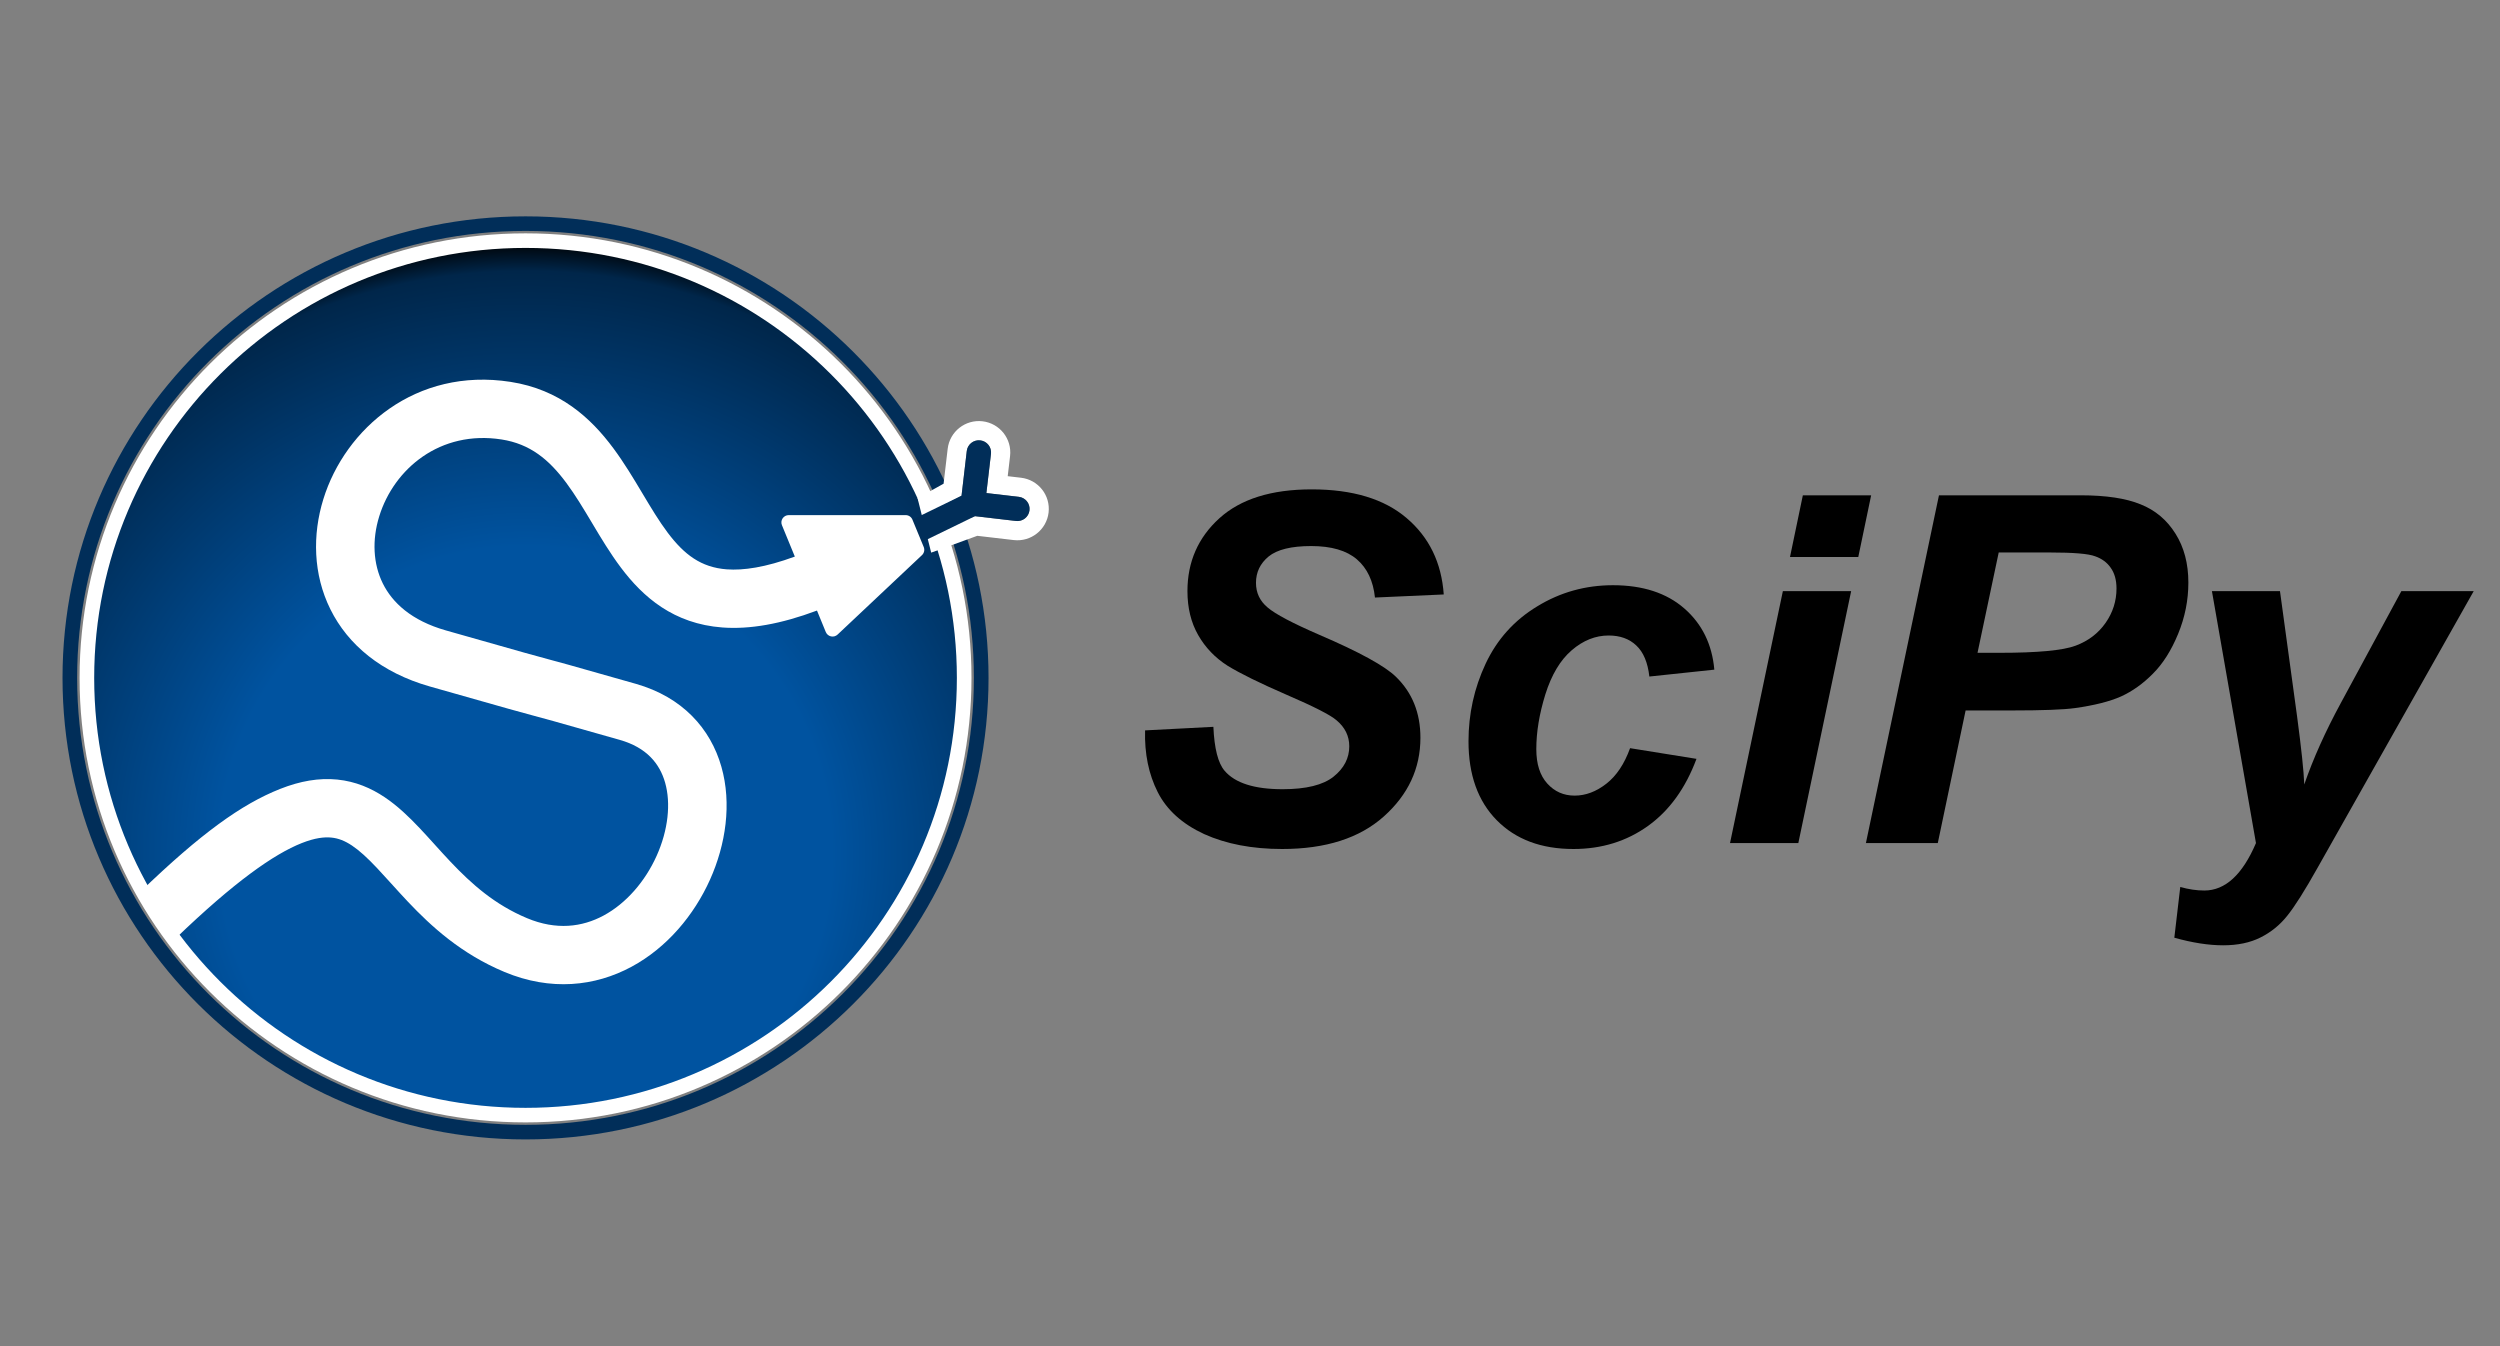 <svg width="130" height="70" viewBox="0 0 130 70" fill="none" xmlns="http://www.w3.org/2000/svg">
<rect x="0" y="0" width="130" height="70" fill="#808080" stroke="none"/>
<path fill-rule="evenodd" clip-rule="evenodd" d="M51.404 35.25C51.404 48.505 40.624 59.25 27.327 59.25C14.03 59.25 3.251 48.505 3.251 35.25C3.251 21.995 14.03 11.25 27.327 11.25C40.624 11.25 51.404 21.995 51.404 35.25ZM50.643 35.25C50.643 48.086 40.204 58.492 27.327 58.492C14.45 58.492 4.011 48.086 4.011 35.25C4.011 22.414 14.45 12.008 27.327 12.008C40.204 12.008 50.643 22.414 50.643 35.25Z" fill="#012E59"/>
<path d="M27.327 57.986C39.924 57.986 50.136 47.807 50.136 35.249C50.136 22.692 39.924 12.513 27.327 12.513C14.73 12.513 4.518 22.692 4.518 35.249C4.518 47.807 14.73 57.986 27.327 57.986Z" fill="url(#paint0_radial)"/>
<path fill-rule="evenodd" clip-rule="evenodd" d="M27.328 12.892C14.94 12.892 4.898 22.902 4.898 35.25C4.898 47.597 14.94 57.608 27.328 57.608C39.715 57.608 49.757 47.597 49.757 35.25C49.757 22.902 39.715 12.892 27.328 12.892ZM4.138 35.25C4.138 22.483 14.52 12.134 27.328 12.134C40.135 12.134 50.517 22.483 50.517 35.25C50.517 48.016 40.135 58.365 27.328 58.365C14.52 58.365 4.138 48.016 4.138 35.25Z" fill="white"/>
<path d="M53.036 25.339L51.846 25.2L52.027 23.659C52.1 23.037 51.654 22.476 51.033 22.403C50.413 22.331 49.849 22.774 49.776 23.396L49.533 25.465L48.626 25.97L48.291 26.157L48.384 26.529L48.637 27.539L48.772 28.077L49.293 27.887L50.759 27.352L52.772 27.587C53.392 27.659 53.957 27.216 54.03 26.594C54.103 25.972 53.656 25.411 53.036 25.339Z" stroke="white" stroke-linecap="round"/>
<path fill-rule="evenodd" clip-rule="evenodd" d="M50.975 22.9C51.323 22.94 51.571 23.254 51.531 23.6L51.292 25.639L52.977 25.835C53.325 25.876 53.574 26.19 53.533 26.536C53.493 26.883 53.178 27.131 52.83 27.09L50.7 26.841L47.88 28.213L47.324 27.078L50 25.776L50.272 23.454C50.313 23.107 50.627 22.859 50.975 22.9Z" fill="#012E59"/>
<path fill-rule="evenodd" clip-rule="evenodd" d="M23.183 32.781C21.388 32.27 20.399 31.333 19.907 30.341C19.401 29.32 19.34 28.076 19.72 26.849C20.486 24.372 22.892 22.356 26.079 22.852C27.568 23.084 28.546 23.895 29.45 25.112C29.916 25.74 30.333 26.436 30.792 27.204L30.806 27.228C31.246 27.965 31.73 28.775 32.285 29.513C33.44 31.051 35.029 32.44 37.566 32.629C38.98 32.734 40.594 32.456 42.483 31.749L42.941 32.866C42.989 32.982 43.09 33.067 43.213 33.093C43.335 33.12 43.463 33.084 43.554 32.998L47.944 28.865C48.058 28.757 48.094 28.591 48.034 28.445L47.446 27.021C47.388 26.879 47.249 26.786 47.095 26.786H41.012C40.886 26.786 40.767 26.849 40.697 26.954C40.626 27.058 40.612 27.191 40.66 27.308L41.331 28.942C39.791 29.509 38.65 29.669 37.792 29.606C36.455 29.506 35.579 28.84 34.718 27.696C34.271 27.101 33.864 26.423 33.405 25.654L33.381 25.614C32.943 24.881 32.457 24.066 31.894 23.309C30.722 21.729 29.114 20.256 26.548 19.857C21.625 19.09 17.948 22.288 16.814 25.956C16.243 27.801 16.277 29.861 17.181 31.684C18.099 33.535 19.834 34.98 22.348 35.696C26.652 36.922 27.237 37.08 27.698 37.202L27.742 37.214L27.742 37.214C28.151 37.321 28.562 37.43 32.231 38.475C33.619 38.87 34.305 39.704 34.587 40.7C34.892 41.775 34.748 43.161 34.144 44.505C33.544 45.84 32.557 46.977 31.391 47.606C30.269 48.211 28.929 48.382 27.408 47.746C25.729 47.044 24.524 45.971 23.428 44.813C23.152 44.522 22.888 44.23 22.62 43.934L22.591 43.901C22.336 43.619 22.075 43.331 21.814 43.055C21.279 42.489 20.683 41.911 20.001 41.454C19.302 40.986 18.492 40.633 17.538 40.537C16.59 40.442 15.606 40.612 14.569 41.023C12.552 41.821 10.437 43.349 7.306 46.365L9.123 48.806C12.2 45.842 14.256 44.408 15.692 43.84C16.381 43.567 16.871 43.517 17.233 43.554C17.59 43.589 17.929 43.719 18.306 43.971C18.702 44.236 19.112 44.617 19.602 45.135C19.838 45.385 20.079 45.651 20.341 45.941L20.361 45.963C20.627 46.257 20.913 46.573 21.215 46.893C22.432 48.179 23.983 49.602 26.232 50.542C28.64 51.548 30.943 51.294 32.838 50.272C34.69 49.274 36.095 47.58 36.92 45.744C37.741 43.916 38.057 41.791 37.514 39.876C36.949 37.882 35.481 36.248 33.067 35.56C29.374 34.508 28.958 34.398 28.516 34.282L28.477 34.271C28.051 34.159 27.495 34.01 23.183 32.781Z" fill="white"/>
<path d="M59.544 37.98L63.096 37.795C63.145 38.922 63.339 39.682 63.677 40.077C64.222 40.719 65.228 41.039 66.697 41.039C67.918 41.039 68.801 40.821 69.345 40.386C69.89 39.95 70.162 39.423 70.162 38.807C70.162 38.272 69.939 37.82 69.494 37.45C69.18 37.178 68.318 36.738 66.907 36.13C65.505 35.521 64.478 35.016 63.826 34.613C63.182 34.201 62.675 33.671 62.304 33.021C61.933 32.372 61.747 31.611 61.747 30.739C61.747 29.218 62.3 27.956 63.405 26.952C64.511 25.949 66.111 25.447 68.207 25.447C70.335 25.447 71.981 25.945 73.144 26.94C74.316 27.935 74.959 29.259 75.075 30.912L71.498 31.072C71.407 30.209 71.094 29.547 70.558 29.086C70.022 28.626 69.23 28.395 68.182 28.395C67.151 28.395 66.412 28.576 65.967 28.938C65.529 29.3 65.311 29.756 65.311 30.308C65.311 30.826 65.513 31.253 65.917 31.59C66.322 31.936 67.217 32.409 68.603 33.009C70.69 33.905 72.018 34.633 72.587 35.192C73.437 36.015 73.862 37.071 73.862 38.363C73.862 39.958 73.227 41.323 71.956 42.458C70.694 43.585 68.933 44.148 66.672 44.148C65.113 44.148 63.76 43.889 62.613 43.371C61.475 42.844 60.67 42.117 60.2 41.187C59.73 40.258 59.511 39.189 59.544 37.98Z" fill="black"/>
<path d="M84.764 38.905L88.217 39.46C87.647 40.99 86.806 42.154 85.692 42.951C84.578 43.749 83.287 44.148 81.819 44.148C80.144 44.148 78.816 43.65 77.834 42.655C76.852 41.66 76.362 40.291 76.362 38.548C76.362 37.125 76.659 35.78 77.252 34.514C77.847 33.247 78.742 32.252 79.938 31.529C81.134 30.797 82.446 30.431 83.873 30.431C85.424 30.431 86.662 30.834 87.585 31.64C88.509 32.446 89.029 33.507 89.145 34.822L85.766 35.18C85.684 34.448 85.457 33.909 85.086 33.564C84.723 33.219 84.244 33.046 83.65 33.046C82.966 33.046 82.326 33.301 81.732 33.811C81.138 34.321 80.68 35.085 80.359 36.105C80.045 37.117 79.888 38.066 79.888 38.955C79.888 39.728 80.078 40.324 80.458 40.743C80.837 41.163 81.311 41.372 81.881 41.372C82.45 41.372 82.999 41.167 83.526 40.756C84.055 40.344 84.467 39.728 84.764 38.905Z" fill="black"/>
<path d="M93.748 25.756H97.3L96.631 28.963H93.08L93.748 25.756ZM92.709 30.739H96.26L93.513 43.84H89.961L92.709 30.739Z" fill="black"/>
<path d="M100.765 43.84H97.027L100.826 25.756H108.202C109.514 25.756 110.549 25.912 111.308 26.224C112.075 26.529 112.681 27.038 113.127 27.754C113.572 28.461 113.795 29.308 113.795 30.295C113.795 31.208 113.618 32.096 113.263 32.96C112.908 33.823 112.471 34.514 111.951 35.032C111.44 35.55 110.887 35.945 110.293 36.216C109.699 36.479 108.899 36.681 107.892 36.821C107.307 36.903 106.209 36.944 104.601 36.944H102.212L100.765 43.84ZM102.831 33.946H103.982C105.954 33.946 107.27 33.823 107.93 33.576C108.59 33.33 109.109 32.935 109.489 32.392C109.868 31.849 110.058 31.253 110.058 30.604C110.058 30.168 109.959 29.81 109.761 29.53C109.571 29.251 109.299 29.049 108.944 28.926C108.598 28.794 107.818 28.729 106.605 28.729H103.933L102.831 33.946Z" fill="black"/>
<path d="M115.02 30.739H118.559L119.45 37.265C119.673 38.942 119.797 40.118 119.822 40.793C120.284 39.452 120.919 38.038 121.727 36.549L124.871 30.739H128.633L120.515 45.122C119.846 46.315 119.318 47.15 118.931 47.627C118.551 48.103 118.089 48.478 117.545 48.749C117.008 49.02 116.361 49.156 115.602 49.156C114.851 49.156 114.006 49.025 113.065 48.761L113.374 46.122C113.803 46.245 114.22 46.307 114.624 46.307C115.713 46.307 116.608 45.484 117.31 43.84L115.02 30.739Z" fill="black"/>
<defs>
<radialGradient id="paint0_radial" cx="0" cy="0" r="1" gradientUnits="userSpaceOnUse" gradientTransform="translate(27.327 44.344) scale(31.933 31.832)">
<stop stop-color="#0053A0"/>
<stop offset="0.5" stop-color="#0053A0"/>
<stop offset="0.95" stop-color="#00264A"/>
<stop offset="1"/>
</radialGradient>
</defs>
</svg>
